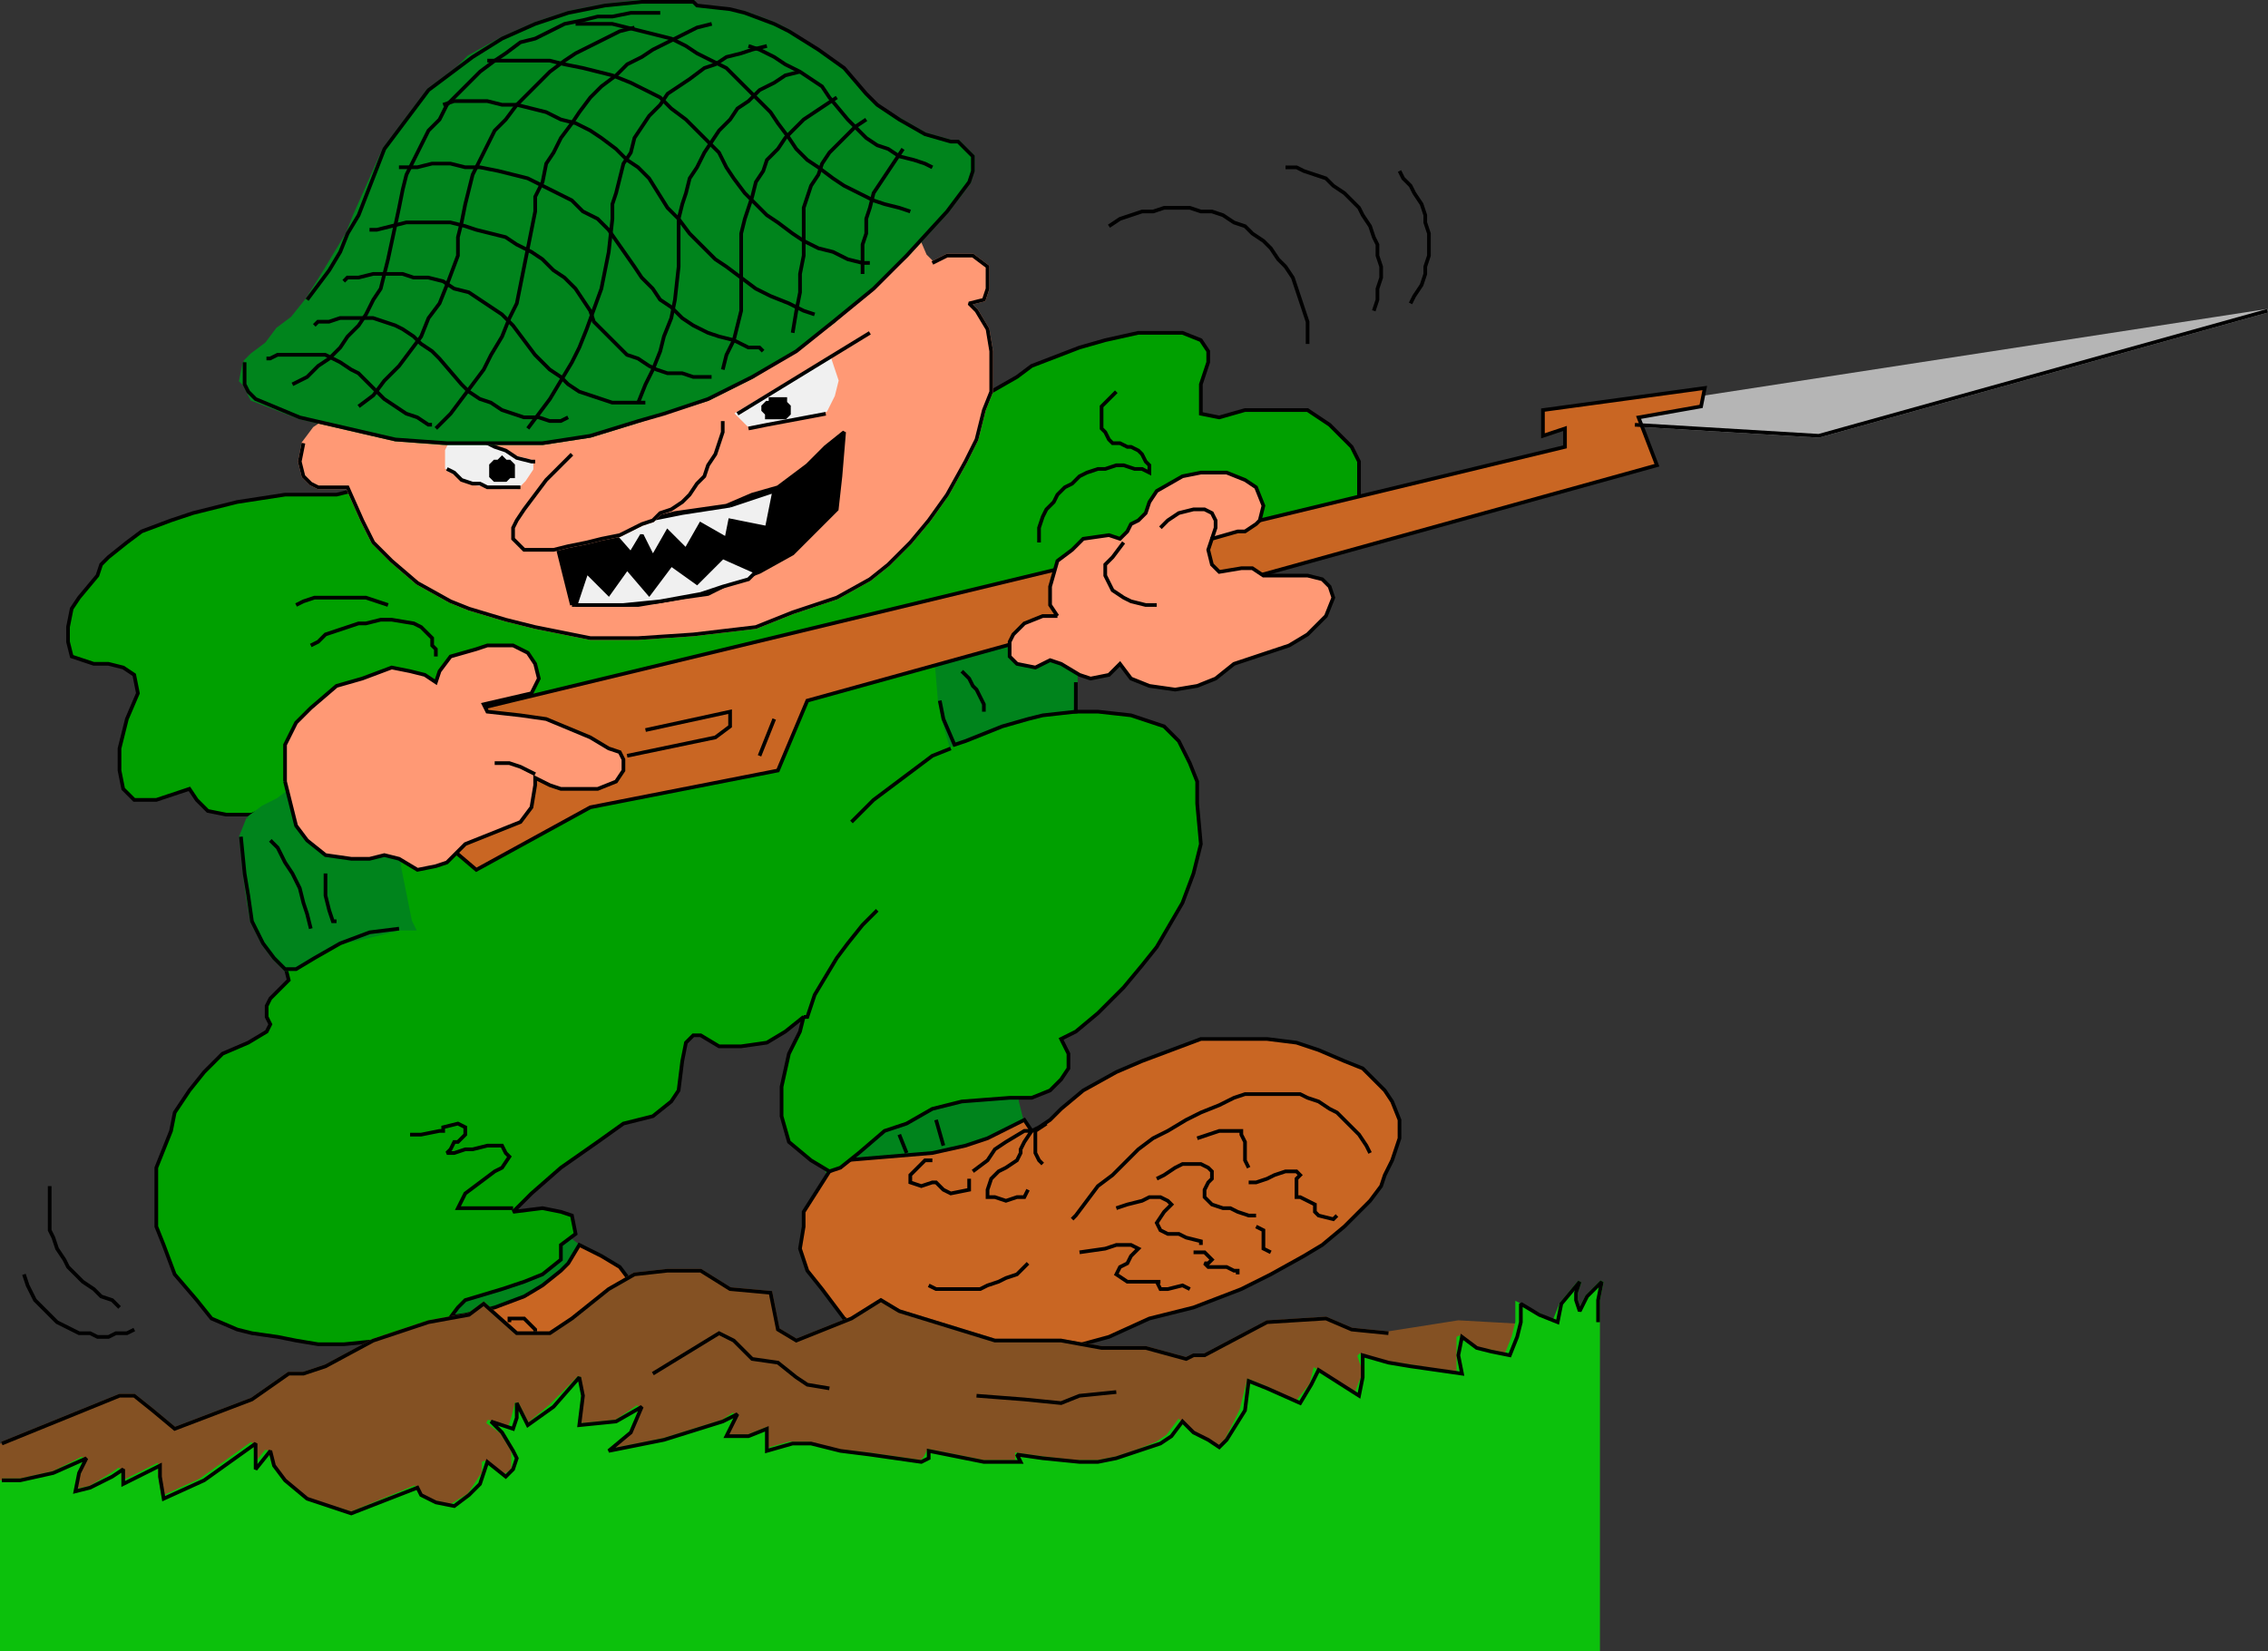 <svg xmlns="http://www.w3.org/2000/svg" width="616.634" height="449" version="1.2"><rect width="100%" height="100%" fill="#333333" stroke="none"/><g fill="none" fill-rule="evenodd" stroke="#000" stroke-miterlimit="2" font-family="'Sans Serif'" font-size="12.5" font-weight="400"><path fill="#00841c" stroke="#00841c" d="m278.5 291.5-2 5v3l2 8-3-1-2 1-6 2-5 3-7 7-3 3-3 3h-22l-3-8v-5l-1-5 4-5 15-8 15-6 21 3m-165 69 3 1h5l2 2 1-2 7-3 6-3 5-2 5-3 8-5 2-2 2-3-4-3-3-3-10 11-10 3-11 3-5 2h-3l-2 3-2 2 4 2" vector-effect="non-scaling-stroke"/><path fill="#b5b5b5" stroke="#b5b5b5" d="m447.5 110.5 169-26-122 34-50-3 3-5" vector-effect="non-scaling-stroke"/><path fill="#c96623" d="m225.5 318.5-7 11v4l-1 6 2 6 4 5 3 4 3 4 5 3 6 2 35 4 15-1 11-3 11-5 12-3 13-5 8-4 9-5 5-3 6-5 3-3 4-4 3-4 1-3 2-4 2-6v-5l-2-5-2-3-3-3-3-3-5-2-7-3-6-2-8-1h-18l-8 3-8 3-7 3-9 5-6 5-3 3-3 2-2 1-2-3-10 5-6 2-9 2-24 2-4 3m-99 39 8-2 8-3 5-3 5-4 2-2 3-5 2 1 4 2 5 3 3 4 1 5-1 5-3 5-3 3-6 5-9 5-3 5-4 8-2 3-4 10-2 3-7 6-9 6-11 5-8 1h-7l-7-1-5-3-4-4-2-3-2-4-1-4v-6l1-8 4-7 5-4 4-3 10-4 11-4 4-2 3-2 4-3v-2l1-1 7-1" vector-effect="non-scaling-stroke"/><path fill="#00a000" d="m84.5 252.5-4 3-3 5v2l1 4-2 2-3 3-1 2v3l1 2-1 2-5 3-7 3-5 5-4 5-4 6-1 5-2 5-2 5v16l2 5 3 8 6 7 4 5 7 3 4 1 7 1 5 1 6 1h7l10-1 9-1 9-4 3-4 2-2 10-3 6-2 5-2 5-4v-4l4-3-1-5-3-1-5-1-8 1 2-2 3-3 8-7 10-7 7-5 8-2 5-4 2-3 1-8 1-5 2-2h2l5 3h6l7-1 5-3 5-4-1 4-3 6-2 9v8l2 7 6 5 5 3 3-1 5-4 7-6 6-2 7-4 8-2 13-1h6l5-2 3-3 2-3v-4l-2-4 4-2 6-5 7-7 5-6 4-5 7-12 3-8 2-8-1-11v-6l-2-5-3-6-4-4-9-3-9-1h-16l-4 1-6 2 9-16 9-11 62-18 15-10 2-4v-12l-2-4-3-3-3-3-6-4h-17l-7 2-5-1v-8l2-6v-3l-2-3-5-2h-12l-9 2-7 2-13 5-4 3-14 8-15 8-33 3-47 4-41 1-21-3-5 3-5 7-4 1h-14l-13 2-12 3-6 2-8 3-4 3-5 4-2 2-1 3-5 6-2 3-1 5v4l1 4 6 2h4l4 1 3 2 1 5-3 7-2 8v6l1 5 3 3h6l9-3 2 3 3 3 5 1h7l7-3 7-2 8 6 6 27-12 3" vector-effect="non-scaling-stroke"/><path fill="#00841c" stroke="#00841c" d="m67.5 222.5-2 5 1 10 1 7 1 6 3 6 3 4 3 3h3l4-3 7-4 9-2 8-2h4l-1-2-1-5-1-5-1-5v-24l-5-2h-15l-5 4-4 1-4 3-4 2-4 3m224-48 1 6v5l-1 5v3l-8 1-4 1-7 2-5 2-5 2-4 1-2-7-1-5-1-12v-3l14-6 13-4 10 9" vector-effect="non-scaling-stroke"/><path fill="#c96623" d="m118.5 195.5 307-74v-5l-6 2v-7l44-6-1 5-17 3 5 13-231 64-8 19-51 10-31 17-20-17-6-1v-15l15-8" vector-effect="non-scaling-stroke"/><path fill="#ff9975" d="M77.5 212.5v-10l3-6 4-4 7-6 7-2 8-3 5 1 4 1 3 2 1-3 3-4 7-2 3-1h7l4 2 2 3 1 4-2 4-13 3 1 2 9 1 7 1 12 5 5 3 3 1 1 2v3l-2 3-5 2h-10l-3-1-4-2v2l-1 6-3 4-10 4-5 2-5 5-3 1-5 1-5-3-4-1-4 1h-5l-7-1-5-4-3-4-3-12m210-45-2-3v-5l2-7 4-3 3-3 7-1 3 1 2-2 1-2 2-1 2-2 1-3 2-3 7-4 5-1h7l5 2 3 2 2 5-1 4-1 1-3 2h-2l-7 2-1 3 1 4 2 2 6-1h3l3 2h12l4 1 2 2 1 3-2 5-5 5-5 3-9 3-6 2-5 4-5 2-6 1-7-1-5-2-3-4-3 3-5 1-3-1-5-3-3-1-4 2-5-1-2-2v-4l1-2 3-3 5-2h4" vector-effect="non-scaling-stroke"/><path fill="#ff9975" stroke="#ff9975" d="M96.5 92.5v16l-5 4-3 2-3 2-3 4-1 5 1 4 2 2 2 1h8l4 9 3 6 5 5 7 6 9 5 5 2 10 3 8 2 10 2 5 1h13l15-1 17-2 10-4 6-2 6-2 9-5 5-4 6-6 5-6 5-7 5-9 3-6 2-8 2-5v-11l-1-6-3-5-2-2 4-1 1-3v-6l-4-3h-7l-4 2-2-2-3-7-6-1-146 31" vector-effect="non-scaling-stroke"/><path d="m175.5 198.5 23-5v4l-4 3-24 5m-88-85-1 5 1 4 2 2 2 1h8l4 9 3 6 5 5 7 6 9 5 5 2 10 3 8 2 10 2 5 1h13l15-1 17-2 10-4 6-2 6-2 9-5 5-4 6-6 5-6 5-7 5-9 3-6 2-8 2-5v-11l-1-6-3-5-2-2 4-1 1-3v-6l-4-3h-7l-4 2" vector-effect="non-scaling-stroke"/><path fill="#000" d="m155.5 164.5-4-16 11-4 21-5 7-1 7-1 7-3 7-2 4-3 4-3 5-5 5-4-1 12-1 9-5 5-7 7-9 5-8 3-6 3-7 1-12 2h-18" vector-effect="non-scaling-stroke"/><path fill="#f0f0f0" stroke="#f0f0f0" d="m121.5 127.5 8 4 7 1h4l2-2 2-3v-2l-4-1-5-2-4-3-4-3-3 2-2 2-1 2v5" vector-effect="non-scaling-stroke"/><path d="m121.5 127.5 2 1 2 2 3 1h2l2 1h9m-16-18 2 3 3 2 4 2 3 1 3 2 4 1h1" vector-effect="non-scaling-stroke"/><path fill="#f0f0f0" d="m198.5 137.5-13 2-10 2-11 1 7 8 3-5 3 6 4-7 5 5 4-7 7 4 1-5 10 2 2-10-3 1-9 3m-42 27 3-9 6 6 5-7 6 7 6-8 7 5 7-7 9 4-2 2-7 2-6 2-11 2-10 1h-13" vector-effect="non-scaling-stroke"/><path fill="#ff9975" stroke="#ff9975" d="m155.5 123.5-4 4-3 3-3 4-3 4-2 3-1 2v3l1 1 1 1 1 1h8l4-1 5-1 4-1 5-1 4-2 2-1 3-1 2-2 3-1 3-2 2-2 2-3 2-2 1-3 2-3 1-3 1-3v-4l-41 10" vector-effect="non-scaling-stroke"/><path d="m155.5 123.5-4 4-3 3-3 4-3 4-2 3-1 2v3l1 1 1 1 1 1h8l4-1 5-1 4-1 5-1 4-2 2-1 3-1 2-2 3-1 3-2 2-2 2-3 2-2 1-3 2-3 1-3 1-3v-3" vector-effect="non-scaling-stroke"/><path fill="#000" d="M139.5 127.5v-1l-1-1h-1l-1-1-1 1h-1l-1 1v3l1 1h3l1-1h1v-2" vector-effect="non-scaling-stroke"/><path fill="#00841c" stroke="#00841c" d="m66.5 98.5-1 5 1 1 1 2 1 2 13 5 13 3 13 3 13 1h27l13-2 13-4 6-2 13-4 12-6 11-7 11-8 10-9 10-9 11-12 6-8 1-3v-4l-2-2-2-2h-2l-7-2-7-4-7-4-3-3-6-7-7-5-7-5-4-2-8-3-5-1-9-1v-1h-15l-9 1-10 2-9 3-9 4-9 5-3 3-8 6-3 4-6 8-3 4-8 18-2 5-3 5-3 5-5 8-4 5-4 3-3 4-4 3-2 2" vector-effect="non-scaling-stroke"/><path d="m79.5 104.5 4-2 3-3 3-2 3-3 2-3 3-3 2-3 2-4 2-3 1-4 1-4 3-14 1-5 1-4 2-4 2-4 2-4 3-3 2-4 3-3 3-3 3-3 4-3 3-2 4-3 4-1 4-2 4-2 5-1 4-1h4l5-1h8" vector-effect="non-scaling-stroke"/><path d="m97.5 110.5 4-3 3-4 4-4 3-4 3-4 2-5 3-4 2-5 3-8v-5l1-4 1-5 1-4 1-4 2-4 2-4 2-4 3-3 3-4 3-3 3-3 3-3 4-3 3-2 4-2 4-2 4-2 4-1m-54 109 4-4 3-4 3-4 3-4 2-4 3-5 2-5 2-4 1-5 1-5 2-10 1-5v-4l2-4 1-5 2-3 2-4 3-4 2-3 3-4 3-3 4-3 3-3 4-2 3-2 4-2 4-2 4-2 4-1" vector-effect="non-scaling-stroke"/><path d="m143.5 116.5 3-4 3-4 3-5 3-5 2-4 2-5 4-11 1-5 1-5 1-9v-4l1-3 1-4 1-4 2-3 1-4 2-3 2-3 3-3 2-3 3-2 3-2 4-3 3-1 3-2 4-1 3-1 4-1m-35 97 2-5 2-4 2-5 1-4 2-5 1-5 1-9v-13l1-4 1-3 1-4 2-3 2-4 2-3 2-3 3-3 2-3 3-2 3-3 4-2 3-2 4-1m-21 81 1-4 2-4 1-4 1-4v-21l1-4 1-3 1-3 1-4 2-3 1-3 3-3 2-3 2-2 3-3 3-2 3-2 3-2m-12 64 1-6 1-5v-5l1-5v-13l1-3 1-3 2-3 1-3 2-3 2-2 3-3 2-2 3-2m10 8-2 3-2 3-2 3-2 3-1 4-1 3v4l-1 3v8" vector-effect="non-scaling-stroke"/><path d="m253.5 45.5-2-1-3-1-4-1-3-2-3-1-3-2-2-2-3-3-5-6-2-3-3-2-3-2-4-2-3-2-4-2-3-1m44 45-3-1-4-1-3-1-4-2-4-2-3-2-4-3-3-2-3-3-2-3-3-4-2-3-6-6-3-3-3-3-4-2-4-2-3-2-4-2-4-1-4-1-4-1-4-1h-10m80 65h-2l-4-1-4-2-4-1-4-2-3-2-4-3-3-2-3-3-3-3-3-4-2-3-2-4-6-6-3-3-4-3-3-3-4-2-4-2-5-2-4-1-4-1-5-1-4-1h-17m89 69-3-1-4-2-5-2-4-2-4-3-4-3-3-2-4-4-3-3-3-4-3-3-5-8-3-3-3-2-3-3-4-3-3-2-4-2-4-1-4-2-4-1-4-1h-4l-4-1h-9l-3 1m87 67-1-1h-3l-4-2-4-1-3-1-4-2-3-2-3-3-3-2-2-3-3-3-2-3-7-10-3-3-4-2-3-3-4-2-4-2-4-2-4-1-4-1-5-1h-4l-4-1h-5l-4 1h-5m85 57h-5l-3-1h-4l-3-1-2-1-3-2-3-1-2-2-3-3-2-2-2-2-1-3-4-6-3-3-3-2-3-3-3-2-4-2-3-2-4-1-4-1-3-1-4-1h-12l-4 1-4 1h-2m75 47h-9l-3-1-3-1-3-1-3-2-2-2-3-2-2-2-2-2-6-8-3-3-3-2-3-2-3-2-4-1-3-2-4-1h-4l-3-1h-8l-4 1h-3l-1 1m61 37-2 1h-3l-3-1h-4l-3-1-3-1-3-2-3-1-3-2-2-2-6-7-2-2-3-2-2-2-3-2-2-1-3-1-3-1h-9l-3 1h-3l-1 1m32 27h-1l-3-2-3-1-3-2-3-2-3-3-4-4-2-1-3-2-2-1-2-1h-13l-2 1h-1" vector-effect="non-scaling-stroke"/><path d="M66.5 98.5v6l1 2 2 2 12 5 13 3 13 3 14 1h26l13-2 13-4 7-2 12-4 12-6 12-7 10-8 11-9 9-9 11-12 6-8 1-3v-4l-2-2-2-2h-2l-7-2-7-4-6-4-3-3-6-7-7-5-8-5-4-2-8-3-4-1-9-1-1-1h-14l-10 1-10 2-9 3-9 4-8 5-4 3-8 6-3 4-6 8-3 4-7 18-3 5-2 5-3 5-6 8" vector-effect="non-scaling-stroke"/><path fill="#f0f0f0" stroke="#f0f0f0" d="m226.5 100.5-1-3-25 15 3 3 13-2 6-1 2-1 2-4 1-4-1-3" vector-effect="non-scaling-stroke"/><path d="m236.5 90.5-36 22m24 0-16 3-5 1" vector-effect="non-scaling-stroke"/><path fill="#000" d="M214.5 111.5v-1l-1-1v-1h-4v1h-1l-1 1v1l1 1v1h5l1-1v-1" vector-effect="non-scaling-stroke"/><path d="m145.5 210.5-4-2-3-1h-4m171-60-3 4-2 2v3l1 2 1 2 3 2 2 1 4 1h3m1-21 2-2 3-2 4-1h3l2 1 1 2v2l-1 3m-264 81 1 10 1 6 1 7 3 6 3 4 3 3h3l5-3 7-4 8-3 8-1m184-67v8l-9 1-4 1-7 2-5 2-5 2-3 1-3-7-1-5m3 13-5 2-4 3-4 3-4 3-4 3-4 4-2 2m-21-28-4 10m-101-41-3-1-3-1h-14l-3 1-2 1m4 11 2-1 2-2 3-1 3-1 3-1h2l4-1h3l6 1 2 1 1 1 1 1 1 1v2l1 1v2m185-72-1 1-1 1-1 1-1 1v6l1 1 1 2 1 1h2l2 1h1l2 1 1 1 1 2 1 1v2l-2-1h-2l-3-1h-2l-3 1h-2l-3 1-2 1-2 2-2 1-2 2-1 2-2 2-1 2-1 3v4m-44 100-4 4-4 5-3 4-3 5-3 5-2 6h-1m-79 52h-15l2-4 4-3 4-3 2-1 2-3-1-1-1-2h-4l-4 1h-2l-3 1h-2l1-1 1-2h1l2-2v-2l-2-1-4 1v1h-1l-5 1h-3" vector-effect="non-scaling-stroke"/><path d="M267.5 193.5v-2l-1-2-1-2-1-1-1-2-1-1-1-1m-177 70-1-4-1-3-1-4-2-4-2-3-2-4-2-2m15 9v6l1 4 1 3h1m525-166-122 34-50-3m-200 193 2 5m8-9 2 7m8 7 4-3 2-3 3-2 5-3h2l-2 3-1 2v1l-1 2-3 2-2 1-1 1-1 1-1 3v2h2l3 1 3-1h2l1-2m5-18-3 2v6l1 2 1 1m-30-1h-2l-3 3-1 1v2l3 1 3-1h1l2 2 2 1 5-1v-3m-11 29 2 1h12l2-1 3-1 2-1 3-1 2-2 1-1m93-30-1-2-2-3-2-2-2-2-2-2-2-1-3-2-3-1-2-1h-15l-3 1-2 1-2 1-5 2-4 2-5 3-4 2-4 3-3 3-4 4-4 3-3 4-3 4-1 1" vector-effect="non-scaling-stroke"/><path d="m325.5 309.5 6-2h6v1l1 2v5l1 2m0 4h2l3-1 2-1 3-1h3l1 1-1 1v5h1l2 1 2 1v2l1 1 4 1 1-1m-49-10 2-1 3-2 2-1h5l2 1 1 1v2l-1 1-1 2v2l2 2 3 1h2l2 1 3 1h2m0 3 2 1v5l2 1m-42-12 3-1 4-1 2-1h3l2 1 1 1-1 1-1 1-2 3 1 2 2 1h3l2 1 4 1v1m-2 2h3l2 2-1 1h-1l1 1h5l2 1h1v1m-43-6 7-1 3-1h4l2 1-2 2-1 2-2 1-1 2 3 2h9-1l1 2h2l4-1 2 1m-227 65h7l3-1 4-1 3-1 3-2 3-2 2-1 3-3 2-2 3-3 2-2 1-3 1-3m5-32v-1h4l1 1 1 1 1 1v1l1 1-1 1v2l-1 1-1-2-2-1-2-1-2-1-3-1h-6l-3 1-2 1-2 1-1 1m-107-43v12l1 2 1 3 2 3 1 2 2 2 2 2 3 2 2 2 3 1 2 2m-26-9 1 3 1 2 1 2 2 2 2 2 2 2 2 1 2 1 2 1h3l2 1h3l2-1h3l2-1m319-268v-6l-1-3-1-3-1-3-1-3-2-3-2-2-2-3-2-2-3-2-2-2-3-1-3-2-3-1h-3l-3-1h-7l-3 1h-3l-3 1-3 1-3 2m72 23 1-3v-3l1-3v-3l-1-3v-3l-1-2-1-3-2-3-1-2-2-2-2-2-3-2-2-2-3-1-3-1-2-1h-3m34 37 1-2 2-3 1-3v-2l1-3v-6l-1-3v-2l-1-3-2-3-1-2-2-2-1-2" vector-effect="non-scaling-stroke"/><path fill="#845123" stroke="#845123" d="m.5 392.5 32-13h4l5 4 6 5 21-8 10-7h4l6-2 13-7 15-5 11-2 4-3 9 8h9l6-4 10-8 7-4 9-1h9l8 5 11 1 2 10 5 3 15-6 8-5 5 3 26 8h18l11 2h12l11 3 2-1h3l17-9 16-1 7 3 10 1 19-3 36 2v80H.5v-49" vector-effect="non-scaling-stroke"/><path fill="#0cc10c" stroke="#0cc10c" d="M.5 402.5h5l9-2 8-4-1 4-2 5 5-1 5-3 3-2v4l10-5v3l1 6 11-5 14-10v2l1 3-1 2 4-5 1 4 3 4 6 5 13 4 17-7 1 2 5 2 4 1 5-3 2-3 2-3v-3l5 4 2-1 1-1v-5l-3-5-4-3 6 2 1-3 1-4 3 6 6-5 8-8v13l10-1 6-4-3 7-5 5 15-3 16-5 3-2-3 6h7l5-2-1 6 7-2h5l8 2 9 1 14 2 1-1 1-2 15 3h9v-2l7 1 9 1h6l5-1 6-2 5-2 3-2 3-4 3 3 4 2 4 2 2-2 4-8 2-8 5 2 8 4 4-5 1-4 11 7 2-5v-3l-1-3 7 2 7 1 6 1 7 1v-10l4 3 5 1 4 1 2-5 1-4v-5l6 3 4 2 2-5 5-6-1 3v2l1 3 2-4 4-4-1 5v95H.5v-46" vector-effect="non-scaling-stroke"/><path d="m177.5 373.5 18-11 4 2 4 4 1 1 7 1 5 4 3 2 6 1m40 2 13 1 10 1 5-2 10-1" vector-effect="non-scaling-stroke"/><path d="M.5 402.5h5l9-2 9-4-2 4-1 5 4-1 6-3 3-2v4l10-5v3l1 6 11-5 14-10v7l4-5 1 4 3 4 6 5 12 4 18-7 1 2 4 2 5 1 4-3 3-3 1-3 1-3 5 4 1-1 1-1 1-3-1-2-3-5-3-3 6 2 1-3v-4l3 6 7-5 7-8 1 5-1 8 10-1 7-4-3 7-6 5 15-3 16-5 4-2-3 6h6l5-2v6l7-2h5l8 2 8 1 14 2 2-1v-2l15 3h10l-1-2 7 1 10 1h5l5-1 6-2 6-2 3-2 3-4 3 3 4 2 3 2 2-2 5-8 1-8 5 2 9 4 3-5 2-4 11 7 1-5v-6l7 2 6 1 7 1 7 1-1-5 1-5 4 3 4 1 5 1 2-5 1-4v-5l5 3 5 2 1-5 5-6-1 3v2l1 3 2-4 4-4-1 5v6" vector-effect="non-scaling-stroke"/><path d="m.5 392.5 32-13h4l5 4 6 5 21-8 10-7h4l6-2 13-7 15-5 11-2 4-3 9 8h9l6-4 10-8 7-4 9-1h9l8 5 11 1 2 10 5 3 15-6 8-5 5 3 26 8h18l11 2h12l11 3 2-1h3l17-9 16-1 7 3 10 1" vector-effect="non-scaling-stroke"/></g></svg>
